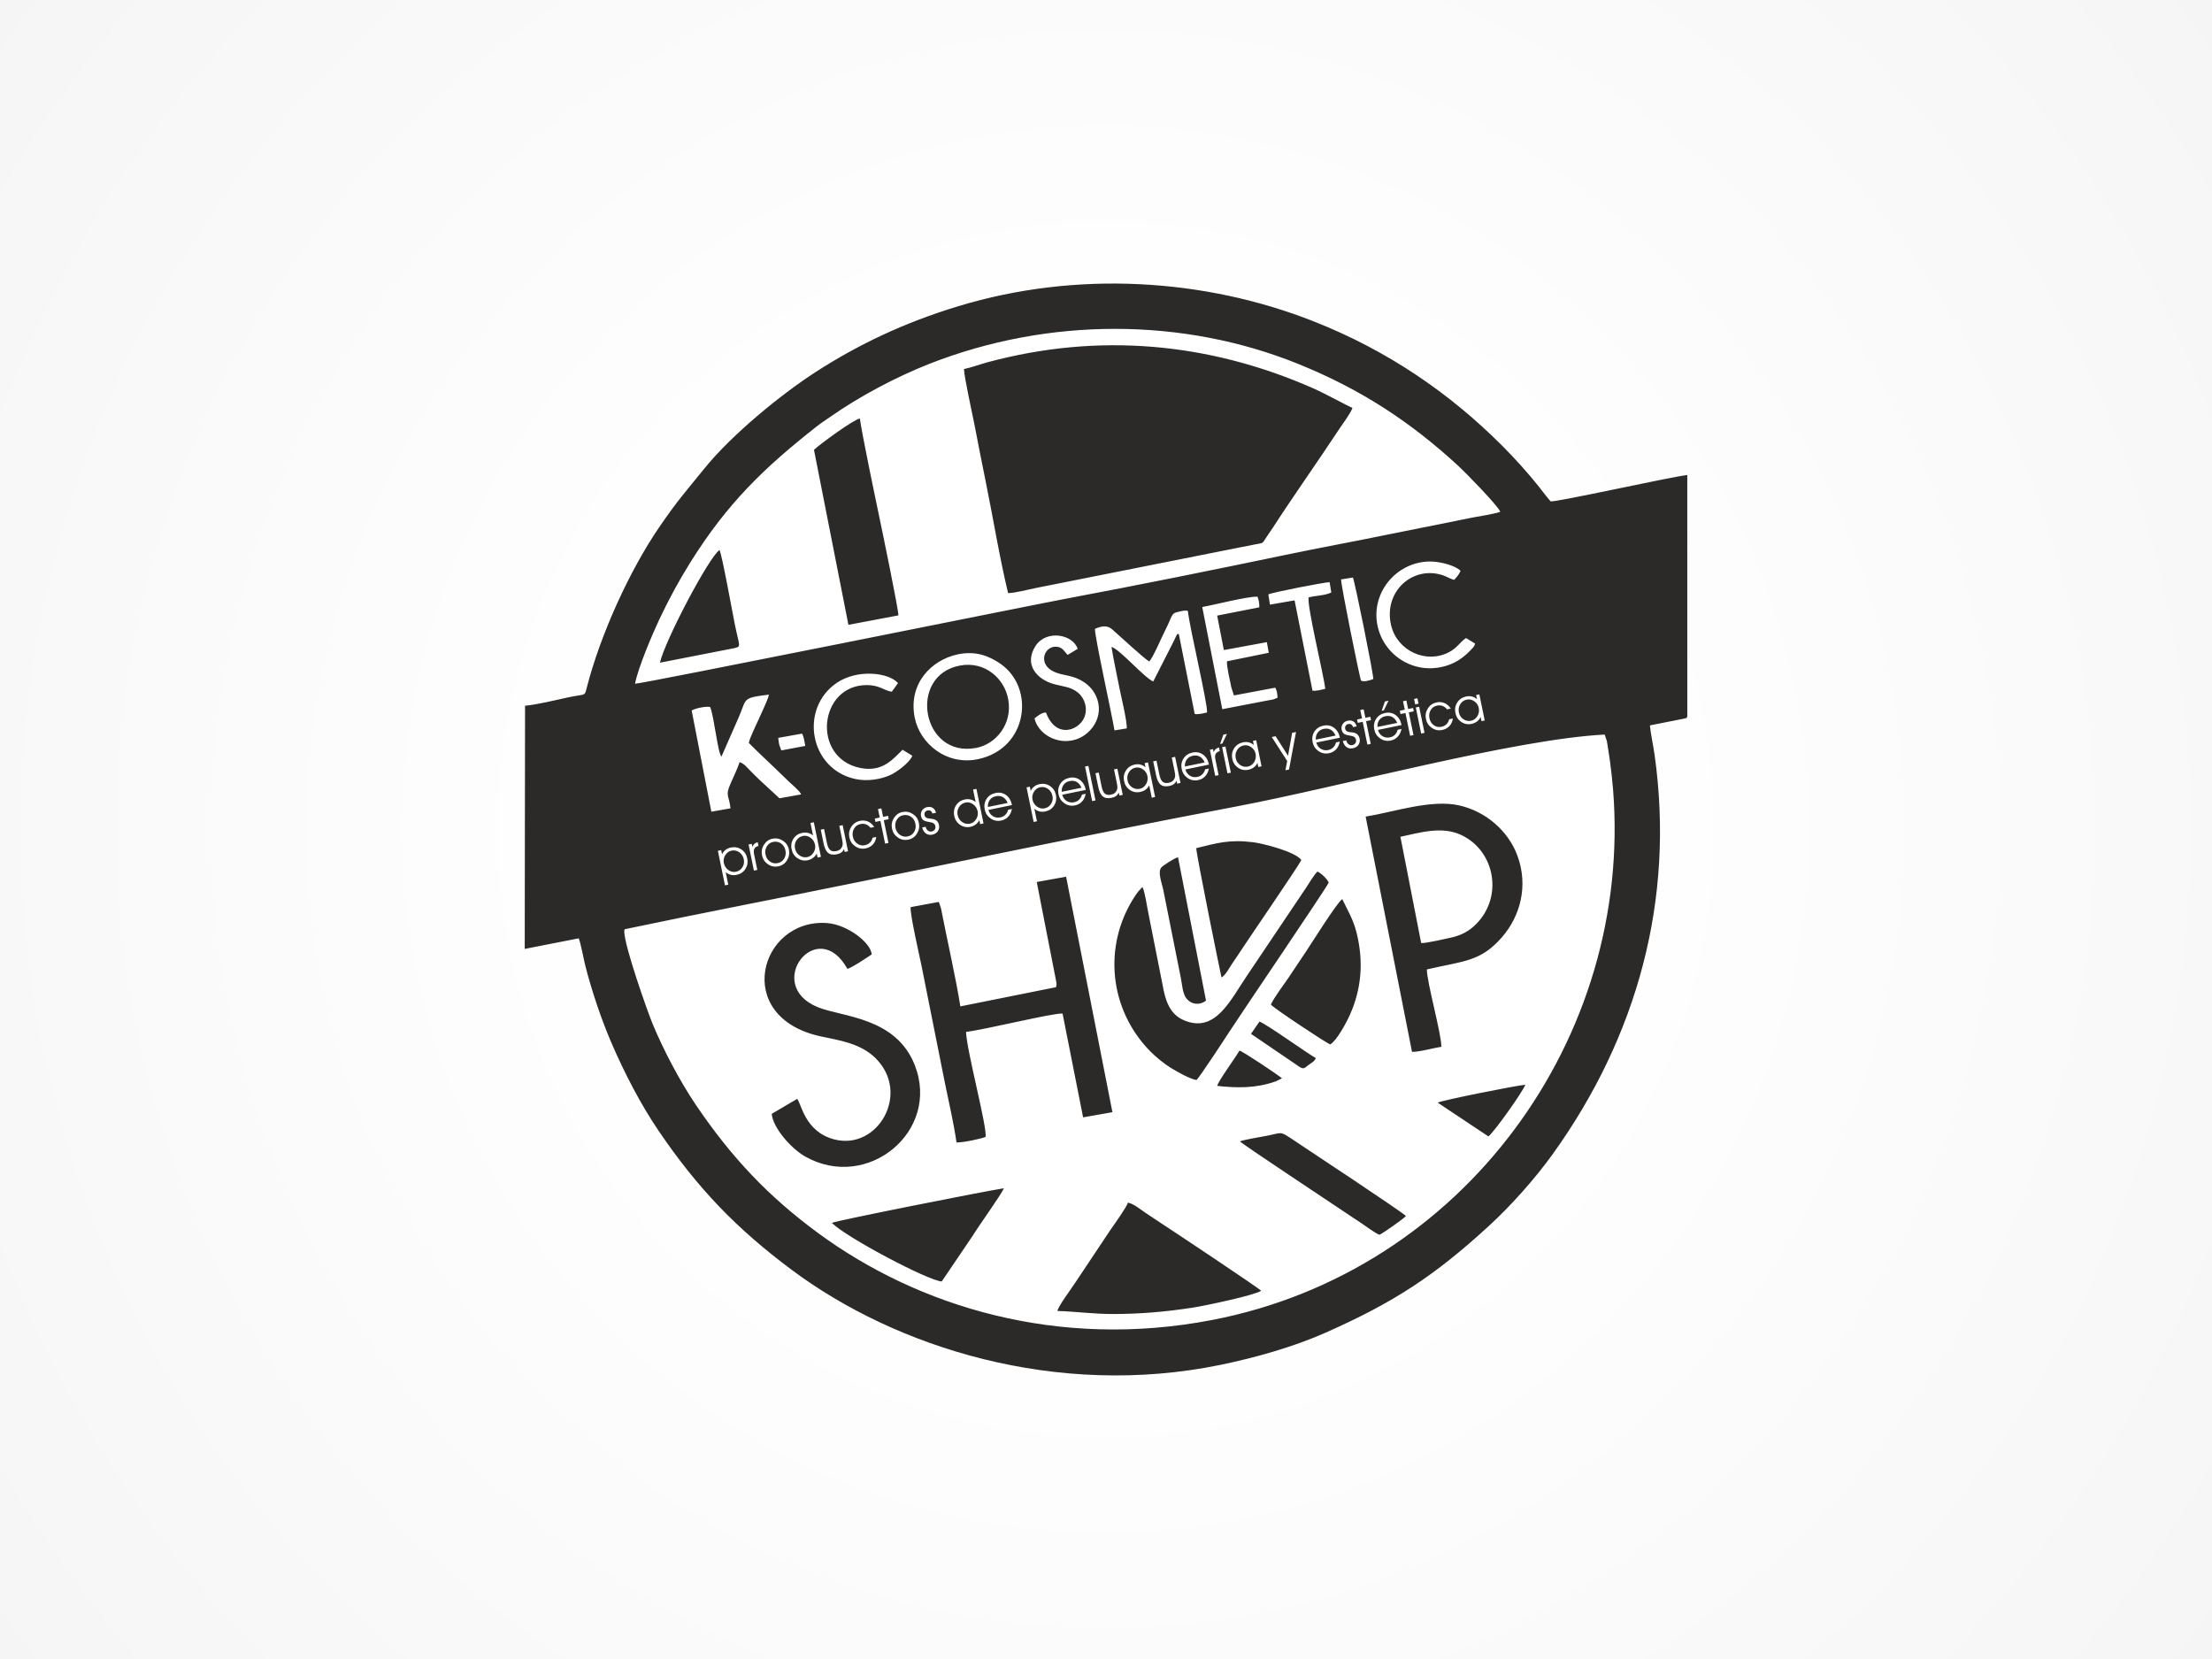 <?xml version="1.0" encoding="UTF-8"?>
<!DOCTYPE svg PUBLIC "-//W3C//DTD SVG 1.1//EN" "http://www.w3.org/Graphics/SVG/1.1/DTD/svg11.dtd">
<!-- Creator: CorelDRAW X8 -->
<svg xmlns="http://www.w3.org/2000/svg" xml:space="preserve" width="1280px" height="960px" version="1.1" style="shape-rendering:geometricPrecision; text-rendering:geometricPrecision; image-rendering:optimizeQuality; fill-rule:evenodd; clip-rule:evenodd"
viewBox="0 0 1279998 960001"
 xmlns:xlink="http://www.w3.org/1999/xlink">
 <rect x="0" y="0" width="1279998" height="960001" fill="#808080" stroke="none"/>
 <defs>
  <style type="text/css">
   <![CDATA[
    .fil1 {fill:#2B2A29}
    .fil0 {fill:url(#id0)}
   ]]>
  </style>
  <radialGradient id="id0" gradientUnits="userSpaceOnUse" gradientTransform="matrix(2.103 -0 -0 2.103 -706198 -529653)" cx="639999" cy="480001" r="639999" fx="639999" fy="480001">
   <stop offset="0" style="stop-opacity:1; stop-color:white"/>
   <stop offset="0.2" style="stop-opacity:1; stop-color:white"/>
   <stop offset="0.569" style="stop-opacity:1; stop-color:#F6F6F6"/>
   <stop offset="1" style="stop-opacity:1; stop-color:#E5E5E5"/>
  </radialGradient>
 </defs>
 <g id="Capa_x0020_1">
  <rect class="fil0" width="1279998" height="960001"/>
  <path class="fil1" d="M450340 426973c125,1231 288,2523 524,3799l1061 3017c59,110 163,295 259,434l13772 -2582c-178,-1365 -347,-2111 -612,-3402 -22,-74 -392,-1726 -435,-1857l-553 -1403c-44,-125 -133,-318 -220,-464l-13796 2455 0 3zm273562 171269l28086 19120c2456,1498 2878,731 5054,-974 1777,-1388 3327,-1852 4390,-4094 -4950,-2773 -29701,-20464 -32637,-21128l-4891 7076 -2 0zm-19521 30135c11656,1260 22183,1409 33640,-2554l3843 -1829c-2952,-2441 -22382,-15440 -24647,-16061 -2485,4427 -12616,18054 -12836,20444zm71648 -293097c-104,3246 10859,57506 11560,58560 1335,930 5245,-89 7096,-922 -74,-3778 -10799,-56952 -11825,-58716l-6831 1076 0 2zm-42094 8690l937 5909 14253 -2464 10366 52269c2538,244 5333,-619 7423,-1086 -1145,-8947 -10756,-48306 -9644,-52916 3903,-1047 9828,-1062 13101,-2848l-974 -5954c-3704,148 -33463,5990 -35462,7090zm98013 294094l29332 19542c3379,-2619 19394,-25119 21401,-29899 -4590,264 -48993,9132 -50733,10357zm-226665 -225737c-2250,-75 -4292,1519 -6653,3356 1837,8573 12771,15765 23998,12203 8720,-2774 16674,-13338 11745,-24787 -1926,-4471 -5386,-7649 -9539,-9782 -5393,-2768 -9864,-2361 -14836,-4567 -10232,-4545 -5438,-16141 2449,-14355 2797,633 3918,3275 5357,4559l5820 -3510c-2899,-8550 -18243,-11178 -24388,-1674 -7009,10838 856,19534 11007,22191 5717,1498 9546,1489 13737,5009 3874,3260 5658,9414 3312,14504 -3452,7464 -16391,12054 -22007,-3143l-2 -4zm-77371 24988l-5615 -3452c-5333,5039 -11406,13294 -24729,10476 -28196,-5960 -23681,-48077 4138,-47908 7280,44 9501,3032 14326,3865l3608 -5009c-5053,-5991 -23335,-8433 -35559,-66 -21799,14924 -15603,50239 11317,55655 6772,1364 14254,95 19786,-2390 4109,-1852 11508,-7578 12726,-11169l2 -2zm325683 -64882l-5232 -3217c-3135,1793 -4905,5585 -9884,8181 -13301,6941 -29826,-752 -33441,-15330 -4795,-19335 12173,-35078 29915,-29171 2354,783 4441,2221 6528,2634 1261,-1320 2966,-3275 3674,-5216 -3142,-3261 -12328,-5474 -17905,-5401 -19661,258 -34931,18936 -29774,38701 2929,11207 12114,20155 24109,22551 6935,1380 14289,15 19631,-2583 3725,-1807 7126,-4492 9760,-7348 1188,-1284 2169,-2001 2619,-3808l0 7zm-157903 -21180l11590 59135 24102 -4646c1424,-281 2324,-450 3718,-709 694,-125 1270,-192 1971,-391l2200 -907c-140,-2257 -339,-4213 -1373,-5800l-23880 4486 -1513 -4729c-723,-3785 -2797,-12150 -2494,-15021l24159 -4935 -1099 -6159 -24876 4589 -3873 -19947 24373 -4788c149,-1853 -339,-4730 -1046,-6175 -6198,-119 -24700,4706 -31959,5999l0 -2zm2184 227779l-16207 -82942c-2111,428 -8535,4685 -9576,5800 -2425,2574 303,9361 967,12645l10240 51353c842,3999 915,9073 3351,12025 2707,3276 7274,4087 11227,1121l-2 -2zm-32830 -196257c-2619,-1290 -17860,-15470 -21409,-18546 -2833,-2456 -5901,-2132 -10041,-333 -119,4714 9782,49412 11316,58752l7082 -1145c347,-3792 -3371,-19048 -4176,-23142 -1615,-8248 -3321,-15838 -4647,-24019 4765,1298 18680,17557 24144,20029l10660 -20928c568,-1174 1204,-2324 1712,-3415 1749,-3749 1196,-2797 2427,-3231l9215 46344c1873,398 4839,-303 7134,-871 458,-4959 -9842,-47885 -11109,-58767 -1801,-473 -3350,59 -5068,419 -4974,1032 -3277,1572 -8351,11435 -1682,3268 -6543,14778 -8889,17418zm-283158 701l43201 -8454c4035,-1047 2745,-782 30,-14180 -1475,-7318 -7384,-40294 -8787,-42536 -5975,3828 -31648,52503 -34444,65170zm35580 54362c-2227,-2485 -4102,-22500 -6507,-28713 -2301,-561 -8418,642 -10726,2007l11391 58568 11065 -1941c-663,-7408 -3261,-6891 66,-14370 1718,-3889 4021,-8690 5231,-12379 2928,1041 4161,3017 6293,5090 2013,1970 3555,3659 5443,5378l11324 10467 12577 -2257c-944,-2146 -5487,-5806 -7383,-7657 -2759,-2693 -4605,-4501 -7519,-7266 -5208,-4959 -10172,-9584 -15395,-14851 377,-2774 4316,-10468 5702,-13744 1387,-3282 5202,-10764 5924,-14230 -16201,2057 -12497,2043 -17780,13788l-9708 22110 2 0zm300031 222637c746,1225 51995,35049 60051,40545 3512,2399 6802,4521 10256,6810 2640,1742 7503,5526 10424,6698 2287,-1032 13856,-9192 15346,-10859 -791,-1409 -57026,-38613 -66247,-44728 -6810,-4515 -5289,-3451 -14415,-1674 -4034,782 -12084,2007 -15410,3210l-5 -2zm-161982 -275346c-30393,5600 -22221,53588 9266,47685 11493,-2154 21216,-13826 18636,-28121 -2192,-12114 -13464,-22227 -27902,-19564zm179878 196174c1314,1874 32173,22376 34370,23069 3666,-2212 8993,-11870 11294,-16975 6876,-15241 7982,-31006 4058,-47171 -2022,-8320 -5113,-13005 -8395,-19925 -2767,1445 -18960,27376 -20812,30063 -3555,5142 -6721,10157 -10262,15366 -2699,3977 -8461,11552 -10255,15573l2 0zm-254020 126349c8160,8314 55830,33514 63578,33877l18052 -26669c3395,-5599 16680,-23968 17860,-27244 -9486,1379 -97962,18900 -99490,20036zm210850 -216867c-51,3380 13951,72224 14614,74828 2485,-1424 4492,-5570 6189,-8041 1971,-2869 3740,-5467 5717,-8514 3636,-5592 32932,-48328 34304,-51412 -3709,-4973 -22610,-9620 -27782,-10262 -14150,-1742 -21047,502 -33042,3401zm118138 -6558l12019 61504c3002,111 13353,-2324 16834,-3068 5880,-1254 10128,-3466 13758,-6780 17337,-15788 12548,-43607 -7709,-52837 -11094,-5053 -23540,-1268 -34902,1181zm-256145 -105576c-15434,3268 -28852,17129 -24884,36746 3018,14888 18451,27923 36968,23829 28571,-6308 32798,-41225 12563,-55167 -6639,-4581 -14483,-7554 -24647,-5408zm-83200 -118345l19926 101259 28919 -5467c125,-3180 -9546,-49804 -11014,-56805 -2257,-10755 -10122,-48321 -11272,-57114 -3247,309 -23476,15071 -26559,18125l0 2zm190045 252979l-2604 2840c-738,1025 -1469,2050 -2316,3379 -17949,28173 -14239,64654 9325,88720 3386,3460 8047,7223 11959,9664 3180,1977 11103,6536 14938,7081 1748,-1504 16510,-24049 19064,-28011 6013,-9347 55514,-82168 57453,-86226 -930,-2227 -4338,-5393 -6513,-6403 -2302,2279 -4929,6934 -6861,9783l-33634 50047c-9848,14341 -18421,34076 -36819,26219 -8270,-3525 -10809,-11507 -12431,-21040l-8307 -41910c-612,-2987 -1926,-11944 -3252,-14141l-2 -2zm-49192 245322c10439,288 20413,1763 32113,1763 16202,0 30690,-1314 46093,-3666 6780,-1032 35639,-7075 39703,-9775 -1017,-1372 -51035,-34650 -56981,-38502 -3223,-2095 -6085,-4042 -9590,-6367 -2818,-1866 -7310,-5621 -10497,-6138 -966,2869 -7990,12718 -10012,15580l-20487 30719c-2287,3594 -9590,13154 -10342,16386zm-150576 -122728l-14733 8660c642,7887 10999,19992 19528,24787 35890,20175 78301,-14694 63229,-53012 -10933,-27790 -41909,-27769 -55999,-33455 -31930,-12896 -340,-53618 16997,-22243 2000,-198 12025,-6905 14091,-8335 -369,-6611 -13913,-17351 -26027,-18154 -38862,-2569 -54819,54355 -3650,65539 10490,2294 22964,3858 31861,12607 20598,20288 1388,53588 -23806,47067 -17137,-4434 -19093,-20848 -21489,-23461l-2 0zm138625 -125501l11207 57263c15,65 280,1873 280,1896l-318 1712 -55388 11109c-2220,-14791 -7937,-39843 -11207,-56820l-1245 -3629 -16318 3017c-288,4736 5031,27539 6315,33928l13552 67899c2212,10838 5187,23592 6691,34334 3520,164 14011,-2050 16790,-3186 1166,-5238 -10853,-49508 -11272,-60789 10963,-1254 50232,-10999 55860,-10615l11885 60080 16968 -3002 -26808 -136256 -16990 3061 -2 -2zm190327 -37822l26823 136087c3822,235 12615,-2280 16989,-2907 15,-7821 -8440,-37417 -8374,-44772 21525,-4973 31079,-4448 43431,-18620 10416,-11951 15595,-29582 8816,-47569 -5231,-13862 -17919,-25150 -33485,-28705 -16207,-3704 -38044,3844 -54200,6484l0 2zm-232435 -259001c-6,3998 5060,26897 6198,32813 2101,10904 4138,21335 6388,32348 4331,21121 7916,43645 12940,64484 3947,-29 11605,-2036 15535,-2839l111794 -22250c5387,-1017 10601,-2155 15884,-3136 4396,-812 3918,-362 5983,-3681 1315,-2116 2568,-3689 3918,-5784 12438,-19195 25976,-38214 38443,-57151 1971,-2996 6626,-9066 7723,-12348 -3748,-1543 -15535,-8160 -22750,-11332 -60309,-26558 -124240,-32319 -188237,-15101 -4521,1216 -9560,3098 -13817,3977l-2 0zm-190347 182107c4964,-134 228965,-45384 250354,-49406 41349,-7777 84055,-16385 125176,-24980 21202,-4432 41704,-8136 62656,-12467l46874 -9406c3932,-701 12622,-2087 15618,-3238 -1335,-3608 -20405,-23008 -24132,-26439 -27310,-25170 -55919,-44233 -92805,-59151 -66460,-26875 -144268,-27170 -213341,-65 -19498,7649 -40694,18966 -57513,30756 -3047,2131 -5142,3436 -7649,5407 -30063,23591 -51847,44382 -73432,79083 -6308,10143 -12084,20633 -17845,32857 -3829,8131 -12269,27887 -13957,37049l-4 0zm-6073 142071c-45,154 -74,235 -74,478l-81 952c243,8831 13427,46166 16451,53440 6522,15705 16148,33744 25200,47082 20517,30238 41822,52768 70652,73934 57712,42375 138418,67442 227913,50202 145421,-28018 243484,-163376 231956,-307106 -443,-5496 -1077,-10793 -1757,-16067 -383,-2922 -818,-5298 -1216,-7961 -214,-1439 -362,-2619 -634,-3939l-1239 -3674c-51487,2515 -152960,30188 -213166,41608 -94112,17854 -188953,38081 -283072,56622 -11988,2359 -23562,4728 -35684,7148l-35247 7281 -2 0zm-57570 -129337l-193 140706 31264 -6129c1136,2699 2981,12622 3778,15764 3681,14468 9287,31095 14961,44308 7902,18383 17322,36333 27362,51139 22921,33803 45363,56909 77091,80596 60367,45067 153262,74526 248199,55004 20538,-4221 42456,-10541 60102,-18324 40604,-17911 63871,-33396 95114,-61999 12519,-11456 26639,-27176 37203,-41909 48595,-67745 70557,-146845 58738,-230812 -805,-5680 -2199,-11721 -2700,-16982l19624 -3895c2796,-817 1159,184 2006,-1313l-6 -139673c-9258,966 -77189,16127 -79106,15197 -2361,-2634 -4421,-5488 -6662,-8329 -6139,-7777 -14349,-16828 -21225,-23711 -30586,-30631 -66440,-55182 -109014,-72001 -63194,-24980 -137372,-29620 -205803,-8859 -31279,9495 -57735,22110 -82183,37845 -21142,13618 -49376,37025 -64697,55993 -11184,13847 -15464,18340 -26264,34121 -17271,25252 -34180,62492 -42049,93455 -1136,4471 -877,2863 -10277,4891 -7303,1578 -17941,4190 -25268,4919l5 -2zm111580 83931l1917 -398 509 2471c369,-967 1017,-1808 1932,-2530 916,-716 1956,-1195 3107,-1431 2286,-472 4331,-95 6138,1106 1808,1210 2943,2952 3410,5223 457,2213 103,4234 -1062,6065 -1174,1822 -2863,2958 -5075,3415 -1225,250 -2384,244 -3466,-29 -1085,-280 -2043,-805 -2877,-1573l213 1041 464 2257 818 3991 -1911 392 -4117 -20000zm3445 7052c354,1727 1225,3076 2619,4073 1388,989 2848,1319 4391,1004 1587,-324 2824,-1180 3724,-2575 901,-1394 1174,-2928 827,-4610 -362,-1772 -1240,-3136 -2626,-4094 -1379,-966 -2891,-1276 -4506,-945 -1498,309 -2685,1180 -3579,2612 -892,1439 -1174,2943 -848,4537l-2 -2zm19380 4007l-1971 398 -3098 -15108 1829 -377 362 1749c333,-768 752,-1365 1246,-1793 494,-428 1114,-731 1858,-901l450 2110c-1190,355 -1986,901 -2384,1624 -399,731 -450,1786 -170,3180l1873 9118 5 0zm4750 -8876c354,1741 1210,3091 2560,4034 1349,951 2854,1255 4500,915 1623,-332 2869,-1203 3725,-2603 856,-1403 1106,-2982 746,-4745 -369,-1786 -1231,-3136 -2574,-4058 -1359,-921 -2884,-1210 -4605,-856 -1534,318 -2737,1181 -3600,2590 -862,1409 -1115,2981 -752,4721l0 2zm-2022 451c-457,-2212 -88,-4263 1115,-6153 1195,-1882 2833,-3038 4914,-3466 2184,-450 4212,-60 6071,1165 1857,1231 3010,2922 3451,5060 458,2250 96,4330 -1085,6233 -1180,1903 -2854,3077 -5002,3520 -2191,449 -4198,51 -6035,-1204 -1837,-1245 -2981,-2966 -3431,-5157l2 2zm30667 -6162c-354,-1718 -1225,-3076 -2619,-4057 -1394,-981 -2854,-1320 -4396,-1005 -1594,325 -2840,1189 -3740,2584 -901,1394 -1174,2921 -833,4595 369,1772 1240,3136 2625,4103 1388,966 2893,1284 4516,951 1498,-310 2693,-1181 3593,-2619 892,-1431 1189,-2952 856,-4552l-2 0zm-1151 -5303l-686 -3365 -805 -3918 1941 -398 4109 20006 -1942 399 -472 -2287c-502,981 -1210,1808 -2125,2495 -907,677 -1927,1129 -3053,1364 -2185,449 -4177,51 -5984,-1180 -1808,-1231 -2943,-2967 -3401,-5202 -458,-2212 -104,-4233 1062,-6050 1159,-1813 2853,-2957 5068,-3415 1189,-244 2324,-235 3394,30 1070,264 2036,766 2892,1519l2 2zm4465 -3401l1911 -392 1644 8020c428,2057 1056,3445 1903,4162 841,722 2037,921 3564,612 871,-184 1602,-517 2185,-1005 591,-487 1011,-1106 1275,-1858 155,-442 221,-936 214,-1489 -15,-562 -154,-1505 -419,-2833l-1528 -7423 1941 -404 3106 15116 -1947 398 -332 -1644c-443,841 -990,1489 -1645,1956 -657,472 -1504,811 -2530,1025 -2184,449 -3873,185 -5074,-796 -1204,-982 -2087,-2834 -2649,-5563l-1615 -7878 -4 -4zm28815 -1085c-827,-975 -1718,-1644 -2685,-1991 -966,-355 -2036,-406 -3223,-164 -1557,318 -2752,1180 -3600,2583 -841,1409 -1084,2981 -731,4715 363,1742 1204,3083 2539,4027 1328,946 2797,1255 4397,922 1173,-235 2154,-737 2928,-1497 781,-768 1299,-1712 1549,-2855l2140 -434c-250,1757 -907,3216 -1977,4367 -1071,1159 -2456,1911 -4162,2256 -2184,450 -4197,51 -6020,-1188 -1822,-1246 -2957,-2967 -3409,-5149 -464,-2236 -89,-4286 1121,-6154 1204,-1866 2899,-3023 5083,-3474 1645,-339 3181,-193 4611,434 1430,634 2619,1688 3570,3165l-2131 435 0 2zm8424 9177l-2708 -13169 -2869 592 -398 -1942 2869 -591 -1011 -4890 1948 -399 1004 4891 2869 -591 399 1947 -2869 583 2707 13169 -1941 398 0 2zm6005 -9133c362,1749 1216,3092 2568,4043 1350,952 2855,1255 4501,916 1623,-333 2863,-1204 3719,-2604 862,-1403 1114,-2988 752,-4745 -369,-1786 -1231,-3141 -2574,-4057 -1359,-922 -2884,-1210 -4605,-856 -1534,318 -2737,1180 -3600,2589 -862,1409 -1114,2982 -761,4714zm-2013 458c-457,-2220 -89,-4271 1115,-6153 1195,-1888 2833,-3047 4905,-3475 2191,-449 4221,-59 6079,1174 1858,1231 3011,2913 3445,5060 465,2250 104,4331 -1076,6234 -1180,1896 -2854,3068 -5003,3510 -2191,450 -4197,51 -6034,-1194 -1837,-1255 -2981,-2973 -3431,-5158l0 2zm17483 -686l1992 -413 15 59c193,937 627,1659 1290,2170 664,508 1395,677 2191,517 761,-155 1344,-524 1748,-1106 399,-577 532,-1232 384,-1956 -149,-722 -472,-1261 -960,-1615 -487,-354 -1299,-618 -2414,-790 -1801,-259 -3017,-642 -3659,-1159 -634,-517 -1070,-1299 -1284,-2339 -235,-1189 -21,-2272 672,-3276 678,-1005 1638,-1629 2854,-1881 1290,-265 2390,-111 3297,463 915,583 1534,1519 1858,2818l-2087 428c-193,-701 -532,-1209 -1017,-1519 -487,-309 -1085,-392 -1793,-250 -627,134 -1114,450 -1444,966 -333,509 -435,1085 -304,1712 89,450 259,812 494,1085 236,274 576,488 1032,649 413,154 996,265 1742,332 746,66 1246,125 1504,179 1032,205 1837,604 2420,1179 583,577 974,1380 1189,2421 264,1298 35,2470 -693,3504 -738,1040 -1802,1704 -3196,1985 -1415,295 -2654,66 -3703,-686 -1056,-752 -1763,-1911 -2132,-3475l4 -2zm32070 -9355c-348,-1727 -1225,-3077 -2613,-4058 -1394,-990 -2854,-1319 -4406,-1004 -1593,324 -2838,1188 -3733,2583 -900,1388 -1180,2922 -832,4595 362,1772 1239,3137 2625,4103 1387,966 2892,1275 4515,945 1490,-303 2693,-1174 3586,-2613 900,-1438 1188,-2951 856,-4551l2 0zm-1145 -5310l-692 -3365 -806 -3909 1941 -398 4109 19999 -1941 399 -473 -2286c-502,981 -1210,1813 -2117,2493 -915,687 -1926,1137 -3061,1365 -2176,450 -4168,59 -5975,-1174 -1815,-1231 -2943,-2966 -3410,-5202 -449,-2220 -104,-4233 1062,-6055 1165,-1814 2854,-2952 5068,-3409 1195,-244 2324,-235 3395,29 1069,259 2042,767 2898,1513l2 0zm21020 1704l-13648 2803c458,1623 1328,2833 2604,3621 1284,797 2729,1032 4331,701 1136,-235 2102,-737 2884,-1513 790,-781 1320,-1747 1601,-2898l2192 -449c-348,1813 -1062,3305 -2132,4462 -1076,1150 -2450,1903 -4102,2242 -2200,449 -4221,51 -6064,-1204 -1837,-1254 -2988,-2981 -3437,-5178 -473,-2301 -119,-4352 1061,-6160 1174,-1807 2929,-2952 5245,-3430 2265,-464 4278,-60 6034,1203 1748,1270 2884,3157 3401,5658l30 140 0 2zm-2488 -1249c-708,-1608 -1644,-2728 -2803,-3379 -1151,-648 -2515,-811 -4094,-488 -1469,303 -2619,1018 -3445,2140 -827,1115 -1195,2480 -1106,4080l11450 -2355 -2 2zm10918 -8983l1912 -399 509 2471c368,-966 1016,-1807 1932,-2530 915,-716 1955,-1195 3106,-1430 2286,-465 4331,-96 6138,1114 1808,1204 2943,2943 3416,5217 449,2212 95,4233 -1070,6064 -1174,1822 -2862,2967 -5075,3416 -1224,250 -2383,243 -3466,-30 -1085,-273 -2043,-805 -2878,-1572l214 1041 464 2256 818 3992 -1911 392 -4109 -20000 0 -2zm3439 7051c354,1727 1225,3083 2619,4072 1389,990 2848,1321 4391,1005 1587,-324 2824,-1180 3725,-2574 900,-1394 1174,-2928 826,-4611 -362,-1772 -1239,-3136 -2625,-4094 -1379,-966 -2884,-1275 -4507,-945 -1498,309 -2684,1180 -3579,2613 -892,1438 -1174,2943 -847,4537l-3 -3zm30845 -5592l-13648 2803c458,1624 1329,2825 2605,3622 1284,796 2722,1025 4330,702 1136,-236 2103,-746 2884,-1520 791,-776 1320,-1742 1602,-2892l2191 -450c-347,1814 -1062,3306 -2140,4456 -1076,1159 -2441,1912 -4094,2251 -2205,449 -4227,51 -6064,-1204 -1843,-1254 -2987,-2987 -3437,-5178 -472,-2302 -118,-4361 1056,-6160 1180,-1814 2928,-2957 5244,-3431 2271,-463 4286,-65 6041,1204 1748,1269 2883,3151 3400,5657l30 140zm-2488 -1254c-715,-1601 -1644,-2729 -2803,-3379 -1150,-643 -2523,-806 -4093,-479 -1469,303 -2619,1010 -3446,2131 -826,1121 -1203,2479 -1114,4079l11456 -2354 0 2zm6160 7740l-4108 -20006 1941 -399 4108 20007 -1941 398zm1911 -16141l1912 -392 1652 8020c420,2057 1056,3452 1897,4167 847,716 2036,922 3564,604 871,-178 1602,-516 2184,-1004 591,-487 1017,-1106 1284,-1852 149,-443 215,-945 206,-1498 -7,-561 -149,-1498 -419,-2824l-1528 -7429 1940 -399 3106 15108 -1940 398 -339 -1637c-434,832 -989,1489 -1645,1955 -656,473 -1497,812 -2529,1017 -2177,450 -3865,184 -5069,-790 -1210,-981 -2095,-2839 -2655,-5571l-1614 -7877 -7 4zm28476 -5851l1947 -398 4108 20007 -1940 398 -1475 -7185c-472,990 -1150,1813 -2051,2494 -907,663 -1948,1121 -3136,1364 -2212,458 -4212,81 -5998,-1136 -1787,-1209 -2908,-2928 -3365,-5156 -465,-2257 -104,-4308 1091,-6139 1195,-1829 2922,-2981 5187,-3446 1144,-228 2242,-213 3297,66 1055,274 2000,790 2833,1543l-503 -2414 5 2zm1593 7444c-332,-1608 -1194,-2884 -2589,-3844 -1388,-960 -2833,-1284 -4322,-981 -1623,333 -2884,1217 -3778,2640 -893,1431 -1159,3033 -797,4804 347,1682 1203,2988 2583,3909 1373,922 2854,1225 4447,901 1543,-318 2759,-1204 3651,-2663 886,-1454 1159,-3047 805,-4766zm3358 -8463l1912 -392 1653 8020c419,2058 1055,3452 1902,4168 841,723 2028,922 3556,604 871,-178 1602,-517 2184,-1004 592,-487 1018,-1106 1284,-1852 149,-443 215,-945 215,-1498 -15,-562 -155,-1498 -428,-2824l-1528 -7430 1941 -398 3106 15108 -1941 398 -339 -1638c-434,833 -989,1490 -1644,1956 -657,472 -1498,812 -2523,1025 -2186,443 -3874,184 -5075,-797 -1204,-981 -2087,-2838 -2649,-5570l-1623 -7878 -3 2zm32267 1882l-13648 2803c458,1623 1329,2824 2605,3621 1284,797 2728,1026 4330,702 1136,-235 2103,-738 2884,-1519 791,-776 1320,-1742 1602,-2893l2191 -449c-347,1814 -1062,3305 -2131,4462 -1077,1151 -2450,1903 -4102,2242 -2200,449 -4221,51 -6065,-1204 -1837,-1254 -2987,-2987 -3437,-5178 -472,-2301 -118,-4352 1062,-6159 1173,-1814 2928,-2952 5244,-3431 2265,-464 4278,-65 6034,1204 1749,1269 2884,3150 3402,5657l29 140 0 2zm-2485 -1254c-708,-1602 -1644,-2730 -2803,-3371 -1151,-649 -2516,-812 -4094,-488 -1469,303 -2620,1011 -3445,2132 -827,1121 -1196,2485 -1107,4078l11451 -2353 -2 2zm8079 7348l-1971 404 -3106 -15107 1837 -377 354 1748c339,-776 752,-1373 1255,-1801 493,-428 1114,-723 1857,-901l443 2111c-1188,353 -1985,900 -2375,1623 -398,731 -458,1786 -169,3180l1873 9118 2 2zm5119 -1055l-3106 -15108 1941 -399 3106 15108 -1941 399zm-2988 -17242l-1260 258 1873 -5400 2087 -428 -2700 5570zm19261 5918c-333,-1602 -1195,-2883 -2589,-3843 -1388,-961 -2825,-1284 -4323,-975 -1623,333 -2883,1210 -3778,2640 -891,1430 -1165,3032 -797,4795 348,1683 1204,2987 2584,3918 1373,922 2853,1224 4447,892 1542,-318 2759,-1204 3651,-2655 885,-1460 1151,-3047 805,-4774l0 2zm1079 5268c-428,996 -1100,1844 -2028,2553 -931,702 -1992,1180 -3181,1424 -2220,457 -4220,74 -6005,-1136 -1786,-1210 -2906,-2937 -3364,-5157 -464,-2265 -104,-4308 1091,-6145 1195,-1828 2922,-2973 5187,-3437 1165,-235 2280,-220 3341,51 1070,274 2013,790 2840,1543l-494 -2414 1888 -383 3098 15107 -1882 384 -494 -2390 3 0zm8276 -14955l2221 -458 7193 11309 2375 -13273 2251 -464 -4049 21682 -2073 428 1011 -5333 -8927 -13891 -2 0zm39417 406l-13647 2804c449,1623 1328,2833 2604,3621 1284,797 2723,1032 4331,701 1135,-228 2095,-737 2884,-1512 790,-782 1313,-1742 1601,-2899l2192 -449c-348,1822 -1062,3311 -2140,4462 -1077,1159 -2442,1903 -4094,2242 -2206,457 -4227,51 -6065,-1204 -1843,-1254 -2987,-2981 -3436,-5178 -473,-2301 -119,-4353 1055,-6160 1180,-1808 2928,-2951 5244,-3422 2272,-473 4287,-65 6041,1204 1748,1260 2884,3151 3401,5651l29 139zm-2487 -1247c-717,-1602 -1644,-2730 -2803,-3380 -1151,-648 -2524,-805 -4094,-487 -1469,303 -2619,1016 -3445,2140 -827,1114 -1204,2479 -1115,4078l11457 -2353 0 2zm4197 3180l2001 -405 14 60c193,936 619,1659 1291,2169 663,503 1394,678 2190,518 753,-155 1336,-524 1743,-1106 404,-584 538,-1232 383,-1956 -148,-723 -464,-1261 -952,-1624 -493,-353 -1298,-612 -2419,-790 -1793,-250 -3011,-634 -3651,-1150 -642,-518 -1070,-1299 -1284,-2346 -244,-1180 -21,-2272 663,-3267 687,-1005 1645,-1630 2855,-1882 1298,-265 2398,-110 3305,464 907,583 1528,1520 1852,2819l-2081 428c-193,-702 -532,-1211 -1017,-1520 -494,-309 -1085,-398 -1793,-250 -627,133 -1114,449 -1445,967 -332,508 -434,1084 -309,1712 95,448 265,811 502,1084 235,274 576,487 1032,649 413,154 990,264 1733,332 752,66 1254,125 1513,178 1025,206 1828,604 2414,1174 582,583 981,1388 1194,2420 266,1298 31,2470 -701,3511 -731,1040 -1792,1703 -3186,1986 -1424,294 -2656,65 -3711,-687 -1055,-753 -1763,-1912 -2131,-3481l-5 -7zm14210 2043l-2709 -13169 -2868 591 -398 -1947 2869 -583 -1005 -4899 1941 -398 1004 4890 2869 -583 399 1942 -2869 590 2707 13169 -1940 399 0 -2zm19756 -11303l-13641 2803c449,1624 1328,2825 2604,3622 1284,796 2722,1025 4322,702 1144,-236 2103,-746 2893,-1520 781,-776 1313,-1742 1593,-2892l2200 -450c-354,1814 -1071,3306 -2140,4456 -1077,1159 -2441,1912 -4103,2251 -2199,449 -4220,51 -6055,-1204 -1844,-1254 -2988,-2987 -3446,-5178 -472,-2302 -110,-4361 1062,-6160 1180,-1814 2928,-2957 5244,-3430 2271,-464 4286,-66 6040,1203 1749,1269 2884,3151 3395,5657l30 140 2 0zm-2485 -1252c-708,-1601 -1644,-2729 -2797,-3379 -1159,-643 -2524,-805 -4102,-479 -1460,303 -2613,1010 -3446,2132 -826,1120 -1195,2478 -1106,4078l11451 -2354 0 2zm-7741 -7259l-1260 259 1872 -5402 2088 -428 -2700 5571zm15199 14732l-2700 -13168 -2868 591 -398 -1941 2869 -591 -1012 -4899 1948 -398 1004 4899 2869 -592 399 1941 -2869 591 2707 13169 -1947 398 -2 0zm4861 -18591l-1941 399 -642 -3127 1941 -399 642 3127zm1528 17278l-3107 -15107 1948 -399 3097 15107 -1940 399 2 0zm15018 -13995c-818,-981 -1718,-1645 -2685,-1992 -959,-354 -2035,-405 -3216,-169 -1558,324 -2759,1188 -3608,2589 -841,1409 -1085,2972 -723,4714 354,1742 1195,3083 2530,4028 1329,945 2797,1254 4405,922 1174,-243 2146,-737 2929,-1498 782,-767 1290,-1719 1548,-2854l2140 -435c-250,1757 -907,3216 -1985,4367 -1070,1151 -2449,1911 -4161,2257 -2185,449 -4192,51 -6014,-1195 -1828,-1240 -2967,-2958 -3415,-5143 -458,-2235 -81,-4286 1120,-6153 1204,-1867 2899,-3024 5090,-3475 1638,-339 3172,-192 4604,434 1431,634 2625,1690 3579,3166l-2140 435 2 2zm18303 -833c-333,-1602 -1189,-2884 -2583,-3844 -1394,-959 -2833,-1284 -4323,-974 -1629,332 -2883,1209 -3784,2640 -892,1430 -1159,3032 -797,4794 348,1690 1210,2988 2583,3918 1374,922 2863,1225 4456,893 1543,-318 2759,-1204 3645,-2656 885,-1459 1159,-3046 805,-4773l-2 2zm1085 5267c-428,996 -1106,1844 -2037,2553 -930,702 -1991,1181 -3180,1424 -2212,459 -4221,75 -6005,-1135 -1786,-1210 -2907,-2937 -3365,-5157 -463,-2265 -95,-4308 1091,-6146 1196,-1828 2929,-2972 5194,-3436 1159,-235 2271,-220 3342,51 1069,273 2012,790 2839,1542l-494 -2413 1882 -384 3106 15108 -1888 383 -487 -2390 2 0z"/>
 </g>
</svg>
